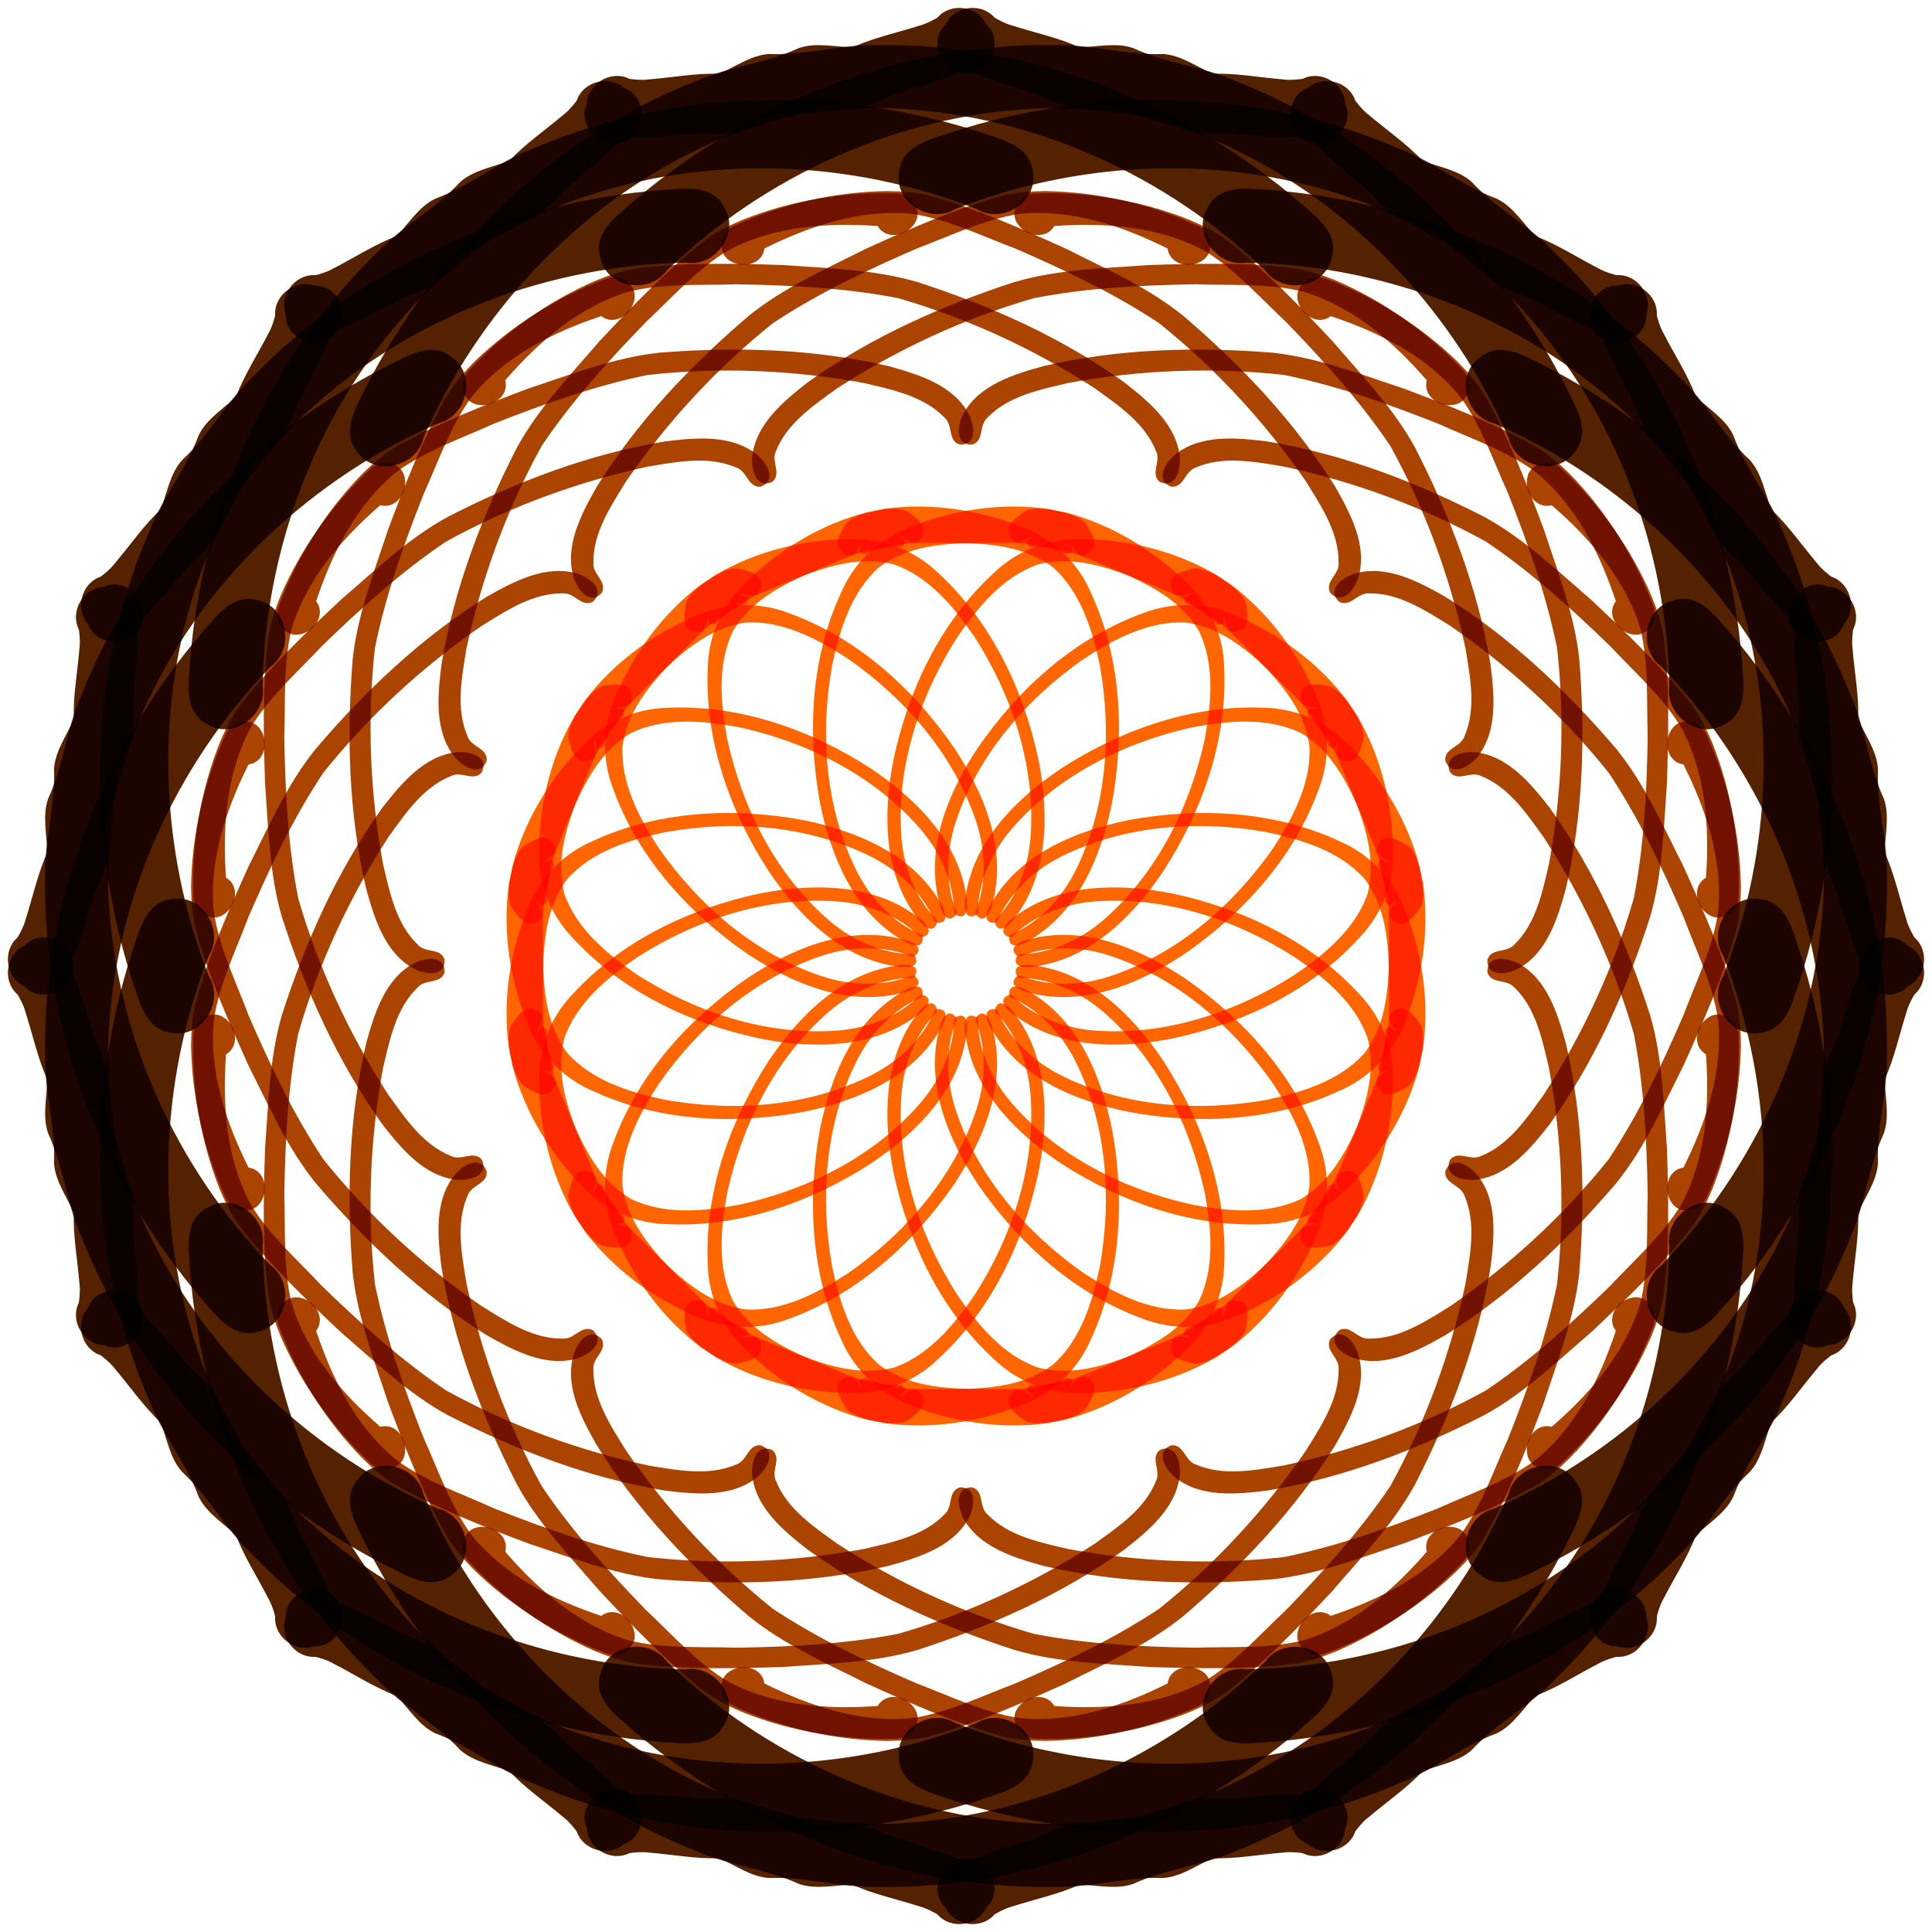 <?xml version="1.0" encoding="UTF-8" standalone="no"?>
<!DOCTYPE svg PUBLIC "-//W3C//DTD SVG 1.1//EN" "http://www.w3.org/Graphics/SVG/1.1/DTD/svg11.dtd">
<svg version="1.1" xmlns="http://www.w3.org/2000/svg" xmlns:xlink="http://www.w3.org/1999/xlink" viewBox="-500 -500 1000 1000">
	<defs>
		<filter id="Retlif" color-interpolation-filters="sRGB">
			<feGaussianBlur in="SourceAlpha" stdDeviation="2.3" result="v666"/>
			<feMorphology radius="6.6" in="SourceAlpha"/>
			<feGaussianBlur stdDeviation="8.9"/>
			<feColorMatrix values="1 0 0 0 0 0 1 0 0 0 0 0 1 0 0 0 0 0 0.3 0" result="v777"/>
			<feComposite operator="out" in="v666" in2="v777"/>
			<feGaussianBlur stdDeviation="1.7" result="v888"/>
			<feDiffuseLighting surfaceScale="10">
				<feDistantLight elevation="45" azimuth="225"/>
			</feDiffuseLighting>
			<feBlend mode="multiply" in2="SourceGraphic"/>
			<feComposite operator="in" in2="SourceAlpha" result="v999"/>
			<feSpecularLighting specularExponent="17.9" surfaceScale="5" in="v888">
				<feDistantLight elevation="45" azimuth="225"/>
			</feSpecularLighting>
			<feComposite operator="atop" in2="v999"/>
		</filter>
	</defs>

	<g id="Kruhotvar-28">
		<title>Kruhotvar XXVIII vo farbe, by Adam Stanislav</title>

		<g id="Mnoho">
			<g id="Trochu">
				<g id="Tvary">
					<g id="Tvar">
						<g id="L">
							<path fill="#f60" d="m-26.53-5.38c3.646 6.684-5.639 6.437-9.873 5.487-28.439-4.186-50.254-26.209-65.63-49.071-20.145-31.021-33.304-67.927-31.614-105.26 0.279-16.136 6.912-31.812 18.467-43.105 17.53-17.76 39.81-31.243 64.005-37.546 6.526-1.078 13.946-2.94 20.245-0.808 4.675 3.472 13.066 8.405 6.917 14.902-3.183 5.269-11.648-4.486-9.761-1.393 1.96 2.652 4.177 2.456 0.428 5.108-10.273-0.064-20.956 2.259-30.524 6.498-20.669 8.685-44.641 16.762-56.726 37.196-8.392 17.415-6.381 37.79-2.95 56.217 7.812 35.382 25.06 69.822 52.815 93.699 12.007 10.214 27.173 17.154 43.086 17.321l1.115 0.755z" filter="url(#Retlif)"/>
							<path fill="#a40" d="m41.13-401.087c26.919 0.394 53.847 6.618 78.36 17.679 7.374 2.852 10.014 14.001 2.597 18.422-6.315 4.153-16.653 1.934-17.742-6.368-23.558-11.799-50.12-20.635-76.775-17.908-18.508 2.884-35.613 11.365-53.019 17.886-25.651 11.12-51.159 23.176-74.494 38.654-29.168 23.353-54.858 51.205-76.054 81.965-7.89 12.773-17.11 26.545-16.862 42.144-0.458 6.094 7.399 9.555 4.309 15.512-6.413 6.667-12.492-1.864-14.48-7.819-4.963-16.482 3.944-33.052 11.859-47.04 21.006-33.803 48.806-63.078 79.009-88.802 18.262-14.694 40.032-24.194 60.82-34.69 23.367-10.544 47.034-21.018 71.835-27.693 6.779-1.375 13.726-1.93 20.637-1.942z" filter="url(#Retlif)"/>
							<path fill="#520" d="m14.44-491.235c0.223 0.521 6.432 3.76 9.397 4.416 11.379 3.659 24.744 6.558 34.784 11.273 8.505-0.031 19.099-2.714 28.013 0.483 16.931 7.848 35.958 9.437 53.038 16.994 74.049 29.129 134.88 87.936 170.91 158.43 4.993 10.425 13.342 22.944 4.303 33.803-9.307 12.816-30.687 7.375-34.077-7.611-28.06-64.3-78.97-119.07-142.43-149.46-16.38-8.304-34.23-12.675-51.67-17.991-5.521-1.609-10.282-5.812-16.317-4.164-9.838 1.326-20.186 0.767-28.93-4.335-12.474-4.679-25.823-7.669-37.845-13.108-13.651 3.939-24.821-15.024-14.145-24.901 4.473-9.502 18.08-11.406 24.983-3.836z" filter="url(#Retlif)"/>
						</g>
						<use xlink:href="#L" transform="scale(-1,1)"/>
					</g>
					<use xlink:href="#Tvar" transform="rotate(180)"/>
				</g>
				<use xlink:href="#Tvary" transform="rotate(90)"/>
			</g>
			<use xlink:href="#Trochu" transform="rotate(45)"/>
		</g>
		<use xlink:href="#Mnoho" transform="rotate(22.5)"/>
	</g>
</svg>
